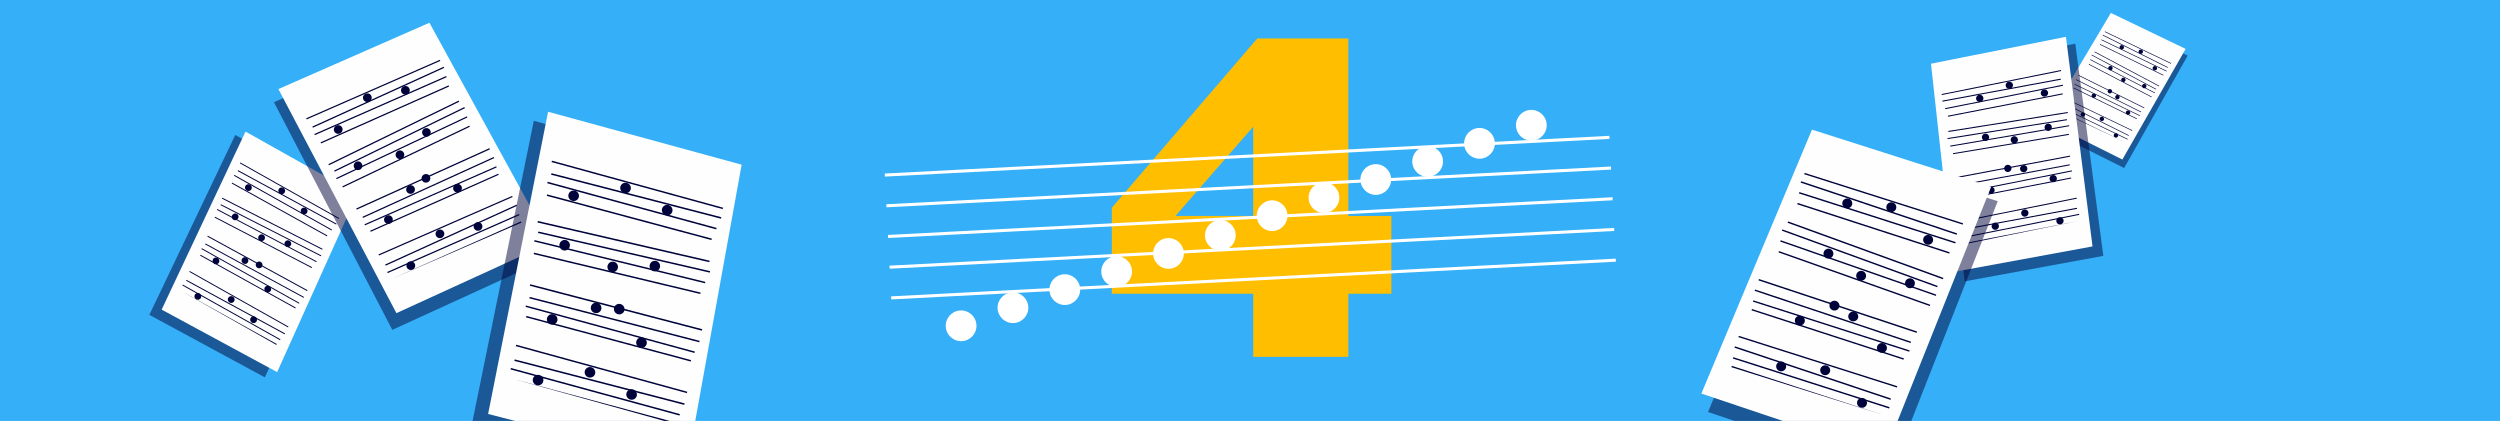 <svg height="230" width="1366" xmlns="http://www.w3.org/2000/svg"><g fill="none" fill-rule="evenodd"><path d="m0 0h1366v230h-1366z" fill="#35aff7"/><path d="m81.6 172.046 46.954-98.298 61.077 34.265-44.919 98.178z" fill="#00033a" opacity=".5"/><path d="m88.322 169.174 45.828-97.278 61.077 34.266-43.792 97.157z" fill="#fefefe"/><g fill="#00033a"><path d="m151.24 187.976-.26.463-51.772-29.333 52.031 28.87zm2.013-2.576-.26.464-53.32-29.878.26-.464zm2.513-3.224-.264.474-53.813-29.238.265-.474zm1.874-3.722-.25.452-53.972-30.366.25-.452 53.972 30.365zm3.964-10.39-.247.452-52.038-28.854.246-.452 52.038 28.854zm2.015-2.576-.25.452-53.328-29.862.25-.451 53.327 29.862zm2.511-3.223-.25.463-53.821-29.224.251-.463zm1.875-3.723-.263.474-54.456-29.74.262-.473 54.457 29.74zm2.526-12.549-.238.465-53.032-27.561.239-.464zm2.518-3.22-.24.463-54.323-28.567.24-.461 54.323 28.567zm2.512-3.223-.241.472-54.816-27.926.241-.472zm.728-3.58-.252.48-54.81-27.94.252-.48 54.81 27.941zm2.609-7.298-.258.464-52.032-28.87.26-.463 52.03 28.87zm2.519-3.22-.262.465-53.32-29.878.26-.464 53.322 29.878zm2.511-3.224-.263.476-53.813-29.239.265-.475zm1.371-3.078-.25.453-53.97-30.366.249-.452z"/><path d="m109.242 160.49c.804.637.945 1.796.316 2.588-.63.793-1.79.917-2.593.279a1.844 1.844 0 0 1 -.315-2.589c.628-.79 1.79-.916 2.592-.278zm30.461 12.766c.802.638.944 1.797.315 2.588-.63.792-1.79.918-2.594.279-.802-.638-.943-1.797-.315-2.588.63-.793 1.79-.917 2.594-.279zm-12.232-11.02c.803.639.944 1.798.315 2.589a1.844 1.844 0 0 1 -2.593.278 1.845 1.845 0 0 1 -.317-2.588 1.848 1.848 0 0 1 2.595-.279zm-8.345-21.11c.808.635.957 1.789.336 2.581-.622.79-1.78.919-2.588.286-.806-.634-.955-1.79-.334-2.581.622-.791 1.78-.92 2.586-.286zm28.295 15.412c.808.634.958 1.789.336 2.58-.623.79-1.78.92-2.586.286-.807-.634-.957-1.79-.336-2.58.622-.792 1.78-.92 2.586-.286zm-12.445-15.594c.807.634.957 1.788.335 2.58-.622.791-1.78.92-2.587.285-.806-.633-.955-1.788-.334-2.58.621-.79 1.78-.92 2.586-.285zm7.727 2.366c.806.635.956 1.79.333 2.581-.62.792-1.78.919-2.585.286-.807-.634-.957-1.79-.335-2.582.622-.79 1.78-.919 2.587-.285zm1.329-14.893a1.838 1.838 0 0 1 .368 2.574 1.84 1.84 0 0 1 -2.573.386 1.838 1.838 0 0 1 -.367-2.575 1.84 1.84 0 0 1 2.572-.385zm-14.436-11.4a1.838 1.838 0 0 1 .367 2.574 1.839 1.839 0 0 1 -2.573.386 1.838 1.838 0 0 1 -.367-2.575 1.84 1.84 0 0 1 2.573-.386zm28.782 14.675a1.838 1.838 0 0 1 .366 2.575 1.84 1.84 0 0 1 -2.573.385 1.84 1.84 0 0 1 -.367-2.575 1.84 1.84 0 0 1 2.573-.386zm-21.524-30.616c.802.638.944 1.796.315 2.589-.63.79-1.79.916-2.594.277a1.843 1.843 0 0 1 -.315-2.588 1.845 1.845 0 0 1 2.594-.278zm30.46 12.766c.803.638.943 1.797.315 2.588-.629.792-1.79.918-2.594.28-.803-.64-.944-1.797-.315-2.59.63-.792 1.79-.916 2.593-.278zm-12.233-11.02c.804.639.945 1.798.315 2.59-.63.79-1.79.916-2.594.277a1.845 1.845 0 0 1 -.315-2.588c.63-.79 1.792-.916 2.594-.278z"/><path d="m214.348 180.231-64.661-124.386 82.518-36.234 66.114 122.2z" opacity=".5"/></g><path d="m216.603 171.098-64.485-122.438 82.518-36.235 65.939 120.253z" fill="#fefefe"/><g fill="#00033a"><path d="m284.653 120.996.275.625-70.241 30.491zm-1.087-4.065.274.628-72.001 31.66-.273-.628zm-1.367-5.079.283.639-71.726 32.662-.282-.638zm-2.376-4.809.273.608-73.008 31.95-.272-.607 73.008-31.95zm-7.605-12.118.273.603-69.956 31.136-.274-.604 69.957-31.137zm-1.087-4.066.271.605-71.99 31.68-.272-.604 71.991-31.682zm-1.367-5.079.28.617-71.716 32.682-.28-.617zm-2.375-4.809.284.637-72.74 32.936-.285-.637 72.742-32.937zm-10.94-12.315.292.605-69.397 33.158-.291-.605 69.395-33.158zm-1.36-5.082.29.605-71.431 33.705-.289-.605 71.431-33.704zm-1.367-5.078.299.614-71.155 34.708-.3-.614zm-3.118-3.52.3.63-71.164 34.694-.298-.63 71.163-34.694zm-5.477-8.334.275.625-69.964 31.117-.275-.626zm-1.358-5.082.273.63-72 31.658-.275-.628zm-1.369-5.079.283.639-71.724 32.663-.283-.638 71.726-32.663zm-2.103-3.791.273.607-73.009 31.95-.271-.607 73.008-31.95z"/><path d="m223.88 142.872c1.278-.332 2.579.42 2.904 1.68.327 1.26-.444 2.55-1.723 2.88-1.278.333-2.577-.42-2.904-1.68-.325-1.26.445-2.55 1.723-2.88zm36.711-21.42c1.277-.33 2.578.422 2.905 1.682s-.446 2.55-1.724 2.88c-1.277.332-2.577-.421-2.903-1.68-.328-1.26.444-2.55 1.722-2.881zm-20.8 4.038c1.278-.331 2.58.421 2.905 1.681.327 1.26-.443 2.55-1.722 2.881-1.278.332-2.577-.421-2.904-1.68-.327-1.26.445-2.55 1.722-2.883zm-28.157-7.773c1.277-.338 2.58.403 2.91 1.654.333 1.252-.432 2.541-1.708 2.88-1.276.338-2.58-.403-2.912-1.655-.33-1.25.433-2.54 1.71-2.879zm37.752-17.145c1.277-.339 2.581.402 2.911 1.653.332 1.253-.434 2.542-1.708 2.88-1.276.338-2.58-.403-2.912-1.653-.331-1.253.435-2.543 1.71-2.88zm-25.664.714c1.276-.338 2.579.402 2.91 1.654s-.433 2.54-1.71 2.88c-1.275.337-2.577-.404-2.91-1.656-.332-1.251.433-2.54 1.71-2.878zm8.416-6.107c1.275-.34 2.579.402 2.91 1.654.333 1.252-.433 2.54-1.71 2.88-1.275.337-2.578-.404-2.91-1.656-.333-1.25.433-2.54 1.709-2.878zm-14.28-12.902a2.366 2.366 0 0 1 2.931 1.616 2.367 2.367 0 0 1 -1.595 2.942 2.366 2.366 0 0 1 -2.931-1.616 2.368 2.368 0 0 1 1.596-2.943zm-22.896 6.01a2.366 2.366 0 0 1 2.928 1.617 2.366 2.366 0 0 1 -1.594 2.942 2.365 2.365 0 0 1 -2.93-1.617 2.368 2.368 0 0 1 1.596-2.943zm37.372-18.215a2.365 2.365 0 0 1 2.93 1.617 2.367 2.367 0 0 1 -1.595 2.942 2.367 2.367 0 0 1 -2.931-1.616 2.368 2.368 0 0 1 1.596-2.943zm-48.133-1.59c1.276-.332 2.576.42 2.904 1.68.326 1.26-.446 2.55-1.723 2.882-1.278.332-2.578-.423-2.904-1.68-.328-1.261.445-2.55 1.723-2.882zm36.71-21.42c1.277-.331 2.578.422 2.904 1.683.327 1.258-.444 2.548-1.723 2.88-1.277.332-2.577-.42-2.904-1.68s.445-2.551 1.723-2.882zm-20.799 4.039c1.278-.332 2.579.42 2.904 1.681.326 1.26-.444 2.55-1.723 2.88-1.276.332-2.577-.421-2.904-1.68-.325-1.26.445-2.55 1.723-2.881z"/><path d="m257.578 233.105 34.097-167.104 105.758 28.919-31.05 166.15z" opacity=".5"/></g><path d="m266.702 226.197 32.773-165.129 105.758 28.92-29.726 164.175z" fill="#fefefe"/><path d="m369.399 230.928-.22.802-89.752-24.95zm2.085-4.675-.223.803-92.312-25.192.222-.802zm2.594-5.848-.22.819-92.82-24.033.223-.82zm1.437-6.366-.207.783-93.488-25.687.209-.783 93.486 25.688zm2.088-17.28-.205.78-89.978-24.122.205-.78zm2.084-4.676-.206.78-92.319-25.165.207-.78zm2.596-5.848-.206.798-92.827-24.009.208-.797zm1.437-6.366-.22.82-93.988-24.551.22-.82 93.988 24.55zm-.915-20.019-.187.796-90.998-21.781.188-.796zm2.605-5.844-.188.792-93.34-22.822.19-.79zm2.595-5.849-.187.81-93.846-21.664.187-.807zm-.25-5.715-.202.825-93.842-21.683.2-.825 93.843 21.683zm1.2-12.073-.219.802-89.971-24.147.218-.803 89.972 24.147zm2.605-5.844-.222.803-92.311-25.192.221-.802 92.312 25.19zm2.596-5.85-.221.821-92.82-24.033.222-.82 92.818 24.033zm.916-5.195-.208.782-93.488-25.687.209-.783z" fill="#00033a"/><path d="m295.193 205.082c1.461.664 2.115 2.372 1.46 3.813-.656 1.44-2.373 2.07-3.836 1.404-1.461-.665-2.114-2.37-1.458-3.812.656-1.441 2.373-2.07 3.834-1.405zm51.107 7.857c1.46.664 2.114 2.37 1.458 3.813-.656 1.44-2.373 2.07-3.834 1.404-1.462-.664-2.115-2.373-1.46-3.813.657-1.441 2.373-2.07 3.836-1.405zm-22.756-12.109c1.462.666 2.116 2.374 1.46 3.814-.658 1.441-2.372 2.071-3.836 1.405-1.46-.664-2.113-2.37-1.459-3.813.657-1.44 2.374-2.07 3.835-1.406zm-20.67-28.906c1.466.66 2.13 2.355 1.485 3.793-.644 1.438-2.356 2.07-3.82 1.413-1.466-.656-2.13-2.355-1.486-3.793.644-1.436 2.355-2.07 3.82-1.412zm48.818 12.694c1.467.657 2.132 2.355 1.487 3.792-.646 1.438-2.356 2.071-3.82 1.414-1.466-.657-2.131-2.356-1.486-3.793.644-1.437 2.356-2.07 3.819-1.413zm-24.81-18.974c1.465.658 2.13 2.354 1.485 3.792-.646 1.437-2.355 2.07-3.82 1.413-1.466-.657-2.13-2.355-1.486-3.793.644-1.436 2.355-2.07 3.82-1.412zm12.632.669c1.465.657 2.13 2.355 1.486 3.792-.645 1.44-2.356 2.07-3.821 1.414-1.465-.658-2.13-2.356-1.486-3.794.645-1.436 2.355-2.07 3.82-1.412zm-3.62-23.13a2.878 2.878 0 0 1 1.533 3.772c-.616 1.473-2.302 2.172-3.762 1.561a2.878 2.878 0 0 1 -1.534-3.773c.616-1.47 2.3-2.17 3.762-1.56zm-24.719-8.077a2.879 2.879 0 0 1 -3.76 1.561 2.877 2.877 0 0 1 -1.534-3.772 2.88 2.88 0 0 1 3.763-1.56 2.877 2.877 0 0 1 1.531 3.771zm47.747 7.622a2.877 2.877 0 0 1 1.533 3.771 2.88 2.88 0 0 1 -3.762 1.56c-1.462-.61-2.148-2.298-1.533-3.772a2.88 2.88 0 0 1 3.762-1.56zm-44.291-38.356c1.46.665 2.115 2.371 1.46 3.813-.657 1.44-2.374 2.07-3.835 1.404-1.463-.664-2.114-2.372-1.46-3.813.657-1.44 2.373-2.07 3.835-1.404zm51.106 7.856c1.461.664 2.115 2.371 1.458 3.812-.655 1.44-2.371 2.07-3.833 1.406-1.462-.665-2.116-2.372-1.46-3.814.656-1.441 2.374-2.07 3.835-1.404zm-22.754-12.107c1.462.665 2.116 2.373 1.46 3.813-.657 1.44-2.373 2.07-3.836 1.405-1.46-.663-2.114-2.372-1.459-3.813.657-1.44 2.374-2.07 3.835-1.405z" fill="#00033a"/><path d="m1160.632 91.805 34.7-61.415-40.86-19.671-35.393 60.29z" fill="#00033a" opacity=".5"/><path d="m1159.658 87.173 34.578-60.44-40.86-19.67-35.271 59.314z" fill="#fefefe"/><path d="m1126.317 60.783-.15.31 34.787 16.565zm.618-2.026-.148.31 35.65 17.187.149-.31zm.776-2.53-.153.317 35.496 17.683.153-.316-35.495-17.684zm1.28-2.376-.148.3 36.153 17.35.147-.3-36.153-17.35zm4.036-5.962-.148.3 34.634 16.886.148-.3zm.62-2.024-.149.3 35.647 17.195.148-.3-35.648-17.195zm.775-2.53-.152.305 35.492 17.694.152-.305-35.492-17.695zm1.279-2.377-.153.315 36 17.84.154-.316zm5.718-6-.157.298 34.316 17.894.157-.3-34.316-17.893zm.773-2.532-.156.298 35.33 18.204.154-.298-35.328-18.205zm.777-2.53-.161.303 35.172 18.704.161-.304zm1.629-1.716-.162.312 35.178 18.695.161-.311zm2.901-4.094-.15.31 34.639 16.876.149-.31zm.773-2.532-.149.31 35.652 17.186.147-.31zm.777-2.53-.154.316 35.496 17.685.154-.317zm1.124-1.87-.147.3 36.153 17.35.147-.3z" fill="#00033a"/><path d="m1156.494 72.85a1.194 1.194 0 0 0 -1.49.794 1.195 1.195 0 0 0 .816 1.48 1.194 1.194 0 0 0 1.49-.795 1.195 1.195 0 0 0 -.816-1.48zm-18.084-11.416a1.195 1.195 0 0 0 -1.49.795 1.194 1.194 0 0 0 .814 1.479 1.194 1.194 0 0 0 1.49-.794 1.195 1.195 0 0 0 -.815-1.48zm10.388 2.396a1.193 1.193 0 0 0 -1.49.795 1.194 1.194 0 0 0 .815 1.479 1.194 1.194 0 0 0 1.49-.795 1.196 1.196 0 0 0 -.815-1.48zm14.296-3.415a1.191 1.191 0 0 0 -1.494.782 1.192 1.192 0 0 0 .81 1.477 1.192 1.192 0 0 0 1.494-.78 1.192 1.192 0 0 0 -.81-1.479zm-18.684-9.284a1.19 1.19 0 0 0 -1.493.78 1.192 1.192 0 0 0 .81 1.478 1.192 1.192 0 0 0 1.492-.78 1.192 1.192 0 0 0 -.809-1.478zm12.894.81a1.192 1.192 0 0 0 -1.494.78 1.192 1.192 0 0 0 .81 1.478 1.192 1.192 0 0 0 1.494-.78 1.192 1.192 0 0 0 -.81-1.479zm-4.124-3.22a1.192 1.192 0 0 0 -1.494.781 1.192 1.192 0 0 0 .81 1.478 1.192 1.192 0 0 0 1.493-.781 1.192 1.192 0 0 0 -.81-1.477zm7.406-6.236a1.19 1.19 0 0 0 -1.502.76 1.191 1.191 0 0 0 .75 1.508 1.19 1.19 0 0 0 1.503-.76 1.192 1.192 0 0 0 -.752-1.509zm11.408 3.424a1.19 1.19 0 0 0 -1.5.761 1.19 1.19 0 0 0 .75 1.507 1.19 1.19 0 0 0 1.501-.76 1.191 1.191 0 0 0 -.75-1.508zm-18.473-9.816a1.19 1.19 0 0 0 -1.502.76 1.191 1.191 0 0 0 .75 1.51 1.191 1.191 0 0 0 1.503-.763 1.191 1.191 0 0 0 -.752-1.508zm24.233.045a1.195 1.195 0 0 0 -1.49.794 1.194 1.194 0 0 0 .816 1.479 1.194 1.194 0 0 0 1.49-.794 1.195 1.195 0 0 0 -.816-1.48zm-18.085-11.416a1.193 1.193 0 0 0 -1.49.794 1.194 1.194 0 0 0 .815 1.48 1.194 1.194 0 0 0 1.49-.795 1.194 1.194 0 0 0 -.815-1.479zm10.389 2.394a1.194 1.194 0 0 0 -1.49.796 1.195 1.195 0 0 0 .816 1.479 1.195 1.195 0 0 0 1.49-.794 1.196 1.196 0 0 0 -.816-1.48z" fill="#00033a"/><path d="m1149.265 139.803-15.334-115.963-73.742 14.726 13.295 115.165z" fill="#00033a" opacity=".5"/><path d="m1143.353 134.64-14.522-114.548-73.743 14.726 12.483 113.75z" fill="#fefefe"/><path d="m1072.863 132.964.11.559 62.603-12.777zm-1.203-3.299.114.56 64.364-12.819-.113-.56-64.365 12.82zm-1.495-4.126.112.572 64.655-12.002-.112-.572zm-.679-4.423.105.545 65.192-13.103-.105-.545zm-.601-11.924.102.544 62.716-12.199-.102-.544-62.717 12.2zm-1.203-3.298.104.543 64.368-12.8-.104-.544-64.368 12.8zm-1.497-4.127.104.557 64.66-11.985-.104-.556-64.66 11.985zm-.678-4.422.112.57 65.48-12.3-.111-.57-65.48 12.3zm1.583-13.654.09.552 63.302-10.548-.09-.553zm-1.503-4.124.093.552 64.953-11.15-.092-.552zm-1.495-4.126.09.562 65.245-10.33-.09-.562zm.446-3.898.097.574 65.245-10.346-.098-.574-65.243 10.346zm-.245-8.318.11.56 62.715-12.217-.112-.56zm-1.503-4.123.113.56 64.366-12.82-.115-.56zm-1.495-4.126.112.571 64.655-12.002-.112-.572zm-.379-3.598.105.545 65.192-13.103-.105-.546z" fill="#00033a"/><path d="m1124.87 118.83c-1.032.384-1.56 1.522-1.18 2.539s1.524 1.53 2.555 1.145c1.032-.386 1.56-1.522 1.182-2.54-.38-1.016-1.526-1.53-2.557-1.144zm-35.342 2.93c-1.031.385-1.56 1.521-1.18 2.54.379 1.016 1.524 1.528 2.555 1.144 1.033-.385 1.56-1.522 1.182-2.539-.381-1.017-1.526-1.53-2.557-1.145zm16.148-7.194c-1.032.386-1.561 1.522-1.18 2.54.38 1.017 1.523 1.53 2.555 1.144 1.032-.385 1.561-1.521 1.182-2.539-.38-1.017-1.525-1.53-2.557-1.145zm15.526-18.79c-1.035.381-1.57 1.51-1.199 2.525.372 1.013 1.513 1.528 2.547 1.149 1.034-.38 1.57-1.51 1.199-2.524-.373-1.014-1.513-1.53-2.547-1.15zm-34.009 6.35c-1.035.379-1.572 1.509-1.2 2.523.374 1.015 1.515 1.53 2.547 1.15 1.035-.38 1.57-1.51 1.2-2.524-.373-1.013-1.515-1.529-2.547-1.149zm17.884-11.796c-1.035.381-1.57 1.51-1.199 2.524.373 1.014 1.512 1.53 2.547 1.15 1.033-.38 1.57-1.51 1.198-2.524s-1.512-1.53-2.547-1.149zm-8.675-.146c-1.035.38-1.572 1.509-1.199 2.524.372 1.014 1.513 1.528 2.546 1.149 1.034-.379 1.571-1.508 1.2-2.524-.374-1.014-1.514-1.53-2.547-1.149zm3.583-15.652a1.974 1.974 0 0 0 -1.23 2.508 1.975 1.975 0 0 0 2.5 1.247 1.974 1.974 0 0 0 1.229-2.508 1.976 1.976 0 0 0 -2.5-1.247zm18.526-6.85a1.974 1.974 0 0 0 -1.229 2.507 1.975 1.975 0 0 0 2.5 1.247 1.974 1.974 0 0 0 1.23-2.508 1.976 1.976 0 0 0 -2.501-1.247zm-34.26 5.436a1.974 1.974 0 0 0 -1.23 2.508 1.975 1.975 0 0 0 2.5 1.247 1.975 1.975 0 0 0 1.229-2.507 1.976 1.976 0 0 0 -2.5-1.248zm32.139-24.123c-1.032.384-1.561 1.52-1.181 2.539.38 1.016 1.524 1.529 2.556 1.145 1.032-.386 1.56-1.523 1.18-2.54s-1.525-1.53-2.555-1.144zm-35.344 2.93c-1.03.384-1.56 1.521-1.18 2.538.38 1.018 1.525 1.53 2.556 1.145 1.033-.385 1.561-1.521 1.181-2.539-.38-1.017-1.524-1.53-2.556-1.145zm16.149-7.195c-1.031.385-1.561 1.521-1.181 2.54.38 1.016 1.525 1.529 2.558 1.144 1.03-.386 1.558-1.522 1.18-2.539-.38-1.018-1.525-1.53-2.557-1.144z" fill="#00033a"/><path d="m1033.065 258.684 58.494-148.745-97.884-31.252-60.402 146.44z" fill="#00033a" opacity=".5"/><path d="m1029.42 248.597 58.527-146.516-97.885-31.251-60.435 144.21z" fill="#fefefe"/><path d="m946.288 199.897-.238.742 83.28 26.201-83.042-26.942zm.748-4.739-.236.745 85.415 27.318.234-.745zm.946-5.922-.246.757 85.222 28.489.245-.758-85.22-28.487zm2.12-5.736-.237.722 86.59 27.527.236-.72-86.591-27.529zm7.18-14.648-.24.718 83.035 26.967.237-.718-83.034-26.967zm.747-4.738-.236.718 85.404 27.343.237-.718-85.404-27.343zm.945-5.922-.245.733 85.213 28.51.245-.733-85.213-28.511zm2.119-5.736-.245.756 86.404 28.676.246-.756zm10.938-15.267-.259.72 82.64 29.327.258-.72-82.64-29.328zm.934-5.924-.255.719 85.012 29.705.255-.72zm.946-5.922-.264.73 84.817 30.877.265-.73-84.818-30.876zm3.115-4.363-.263.75 84.826 30.857.263-.75zm5.219-10.102-.238.742 83.041 26.944.238-.743zm.935-5.924-.235.744 85.414 27.318.235-.744zm.946-5.922-.246.758 85.222 28.487.245-.758zm1.932-4.55-.236.72 86.59 27.528.235-.721-86.59-27.528z" fill="#00033a"/><path d="m1017.805 217.459c-1.488-.226-2.874.784-3.094 2.25-.219 1.468.808 2.839 2.298 3.063 1.488.223 2.872-.785 3.092-2.252.22-1.468-.809-2.839-2.296-3.061zm-44.18-19.913c-1.487-.222-2.872.786-3.092 2.254-.22 1.467.809 2.838 2.297 3.06 1.488.225 2.873-.785 3.094-2.25.22-1.47-.81-2.84-2.298-3.064zm24.066 2.1c-1.489-.224-2.875.785-3.093 2.252-.22 1.469.806 2.839 2.296 3.062 1.488.223 2.872-.785 3.094-2.252.219-1.468-.81-2.839-2.297-3.062zm31-12.17c-1.487-.23-2.874.764-3.102 2.224-.228 1.458.794 2.829 2.281 3.06 1.486.231 2.876-.763 3.104-2.223.226-1.458-.794-2.829-2.282-3.06zm-44.848-14.94c-1.489-.233-2.879.763-3.105 2.221-.226 1.46.795 2.83 2.281 3.061 1.488.231 2.877-.763 3.105-2.222.226-1.46-.797-2.83-2.281-3.06zm29.185-2.25c-1.487-.23-2.876.763-3.103 2.223-.226 1.458.794 2.829 2.282 3.06 1.487.232 2.874-.763 3.104-2.223.226-1.458-.795-2.829-2.283-3.06zm-10.27-5.922c-1.487-.231-2.877.764-3.104 2.223-.228 1.46.795 2.83 2.281 3.06 1.488.232 2.877-.764 3.105-2.222.227-1.459-.794-2.83-2.282-3.06zm14.651-16.33a2.697 2.697 0 0 0 -3.13 2.18 2.7 2.7 0 0 0 2.16 3.147 2.697 2.697 0 0 0 3.13-2.181 2.7 2.7 0 0 0 -2.16-3.147zm26.68 4.085a2.697 2.697 0 0 0 -3.13 2.182 2.698 2.698 0 0 0 2.16 3.147 2.697 2.697 0 0 0 3.13-2.182 2.7 2.7 0 0 0 -2.16-3.147zm-44.547-16.198a2.697 2.697 0 0 0 -3.13 2.181 2.7 2.7 0 0 0 2.16 3.147 2.7 2.7 0 0 0 3.13-2.182 2.7 2.7 0 0 0 -2.16-3.147zm54.39-7.542c-1.488-.223-2.874.785-3.094 2.252-.22 1.468.809 2.839 2.297 3.061 1.489.225 2.873-.785 3.094-2.25.22-1.47-.81-2.84-2.298-3.063zm-44.179-19.91c-1.487-.224-2.873.784-3.092 2.251-.22 1.468.808 2.839 2.296 3.062 1.489.224 2.873-.784 3.094-2.252.22-1.468-.81-2.84-2.298-3.062zm24.064 2.099c-1.487-.224-2.873.784-3.092 2.252-.22 1.467.808 2.838 2.297 3.06 1.486.226 2.872-.784 3.093-2.25.219-1.468-.81-2.839-2.298-3.062z" fill="#00033a"/><path d="m736.75 21v97h23.5v42.5h-23.5v34.5h-52v-34.5h-77.25v-47l79.5-92.5zm-52 48.25-42.5 48.75h42.5z" fill="#ffbe00" fill-rule="nonzero"/><g transform="matrix(.999 -.052 .052 .999 483.392 78.412)"><path d="m0 84.389h394.656m-394.656-16.793h394.656m-394.656-16.794h394.656m-394.656-16.794h394.656m-394.656-16.794h394.656" stroke="#fff" stroke-linecap="square" stroke-width="1.679"/><g fill="#fff"><circle cx="65.305" cy="93.206" r="8.397"/><circle cx="36.511" cy="101.603" r="8.397"/><circle cx="94.099" cy="84.809" r="8.397"/><circle cx="122.893" cy="76.412" r="8.397"/><circle cx="151.687" cy="68.015" r="8.397"/><circle cx="180.481" cy="59.618" r="8.397"/><circle cx="209.275" cy="50.382" r="8.397"/><circle cx="238.069" cy="41.985" r="8.397"/><circle cx="266.863" cy="33.588" r="8.397" transform="matrix(-1 0 0 1 533.725 0)"/><circle cx="295.656" cy="25.191" r="8.397" transform="matrix(-1 0 0 1 591.313 0)"/><circle cx="324.45" cy="16.794" r="8.397" transform="matrix(-1 0 0 1 648.9 0)"/><circle cx="353.244" cy="8.397" r="8.397" transform="matrix(-1 0 0 1 706.489 0)"/></g></g></g></svg>